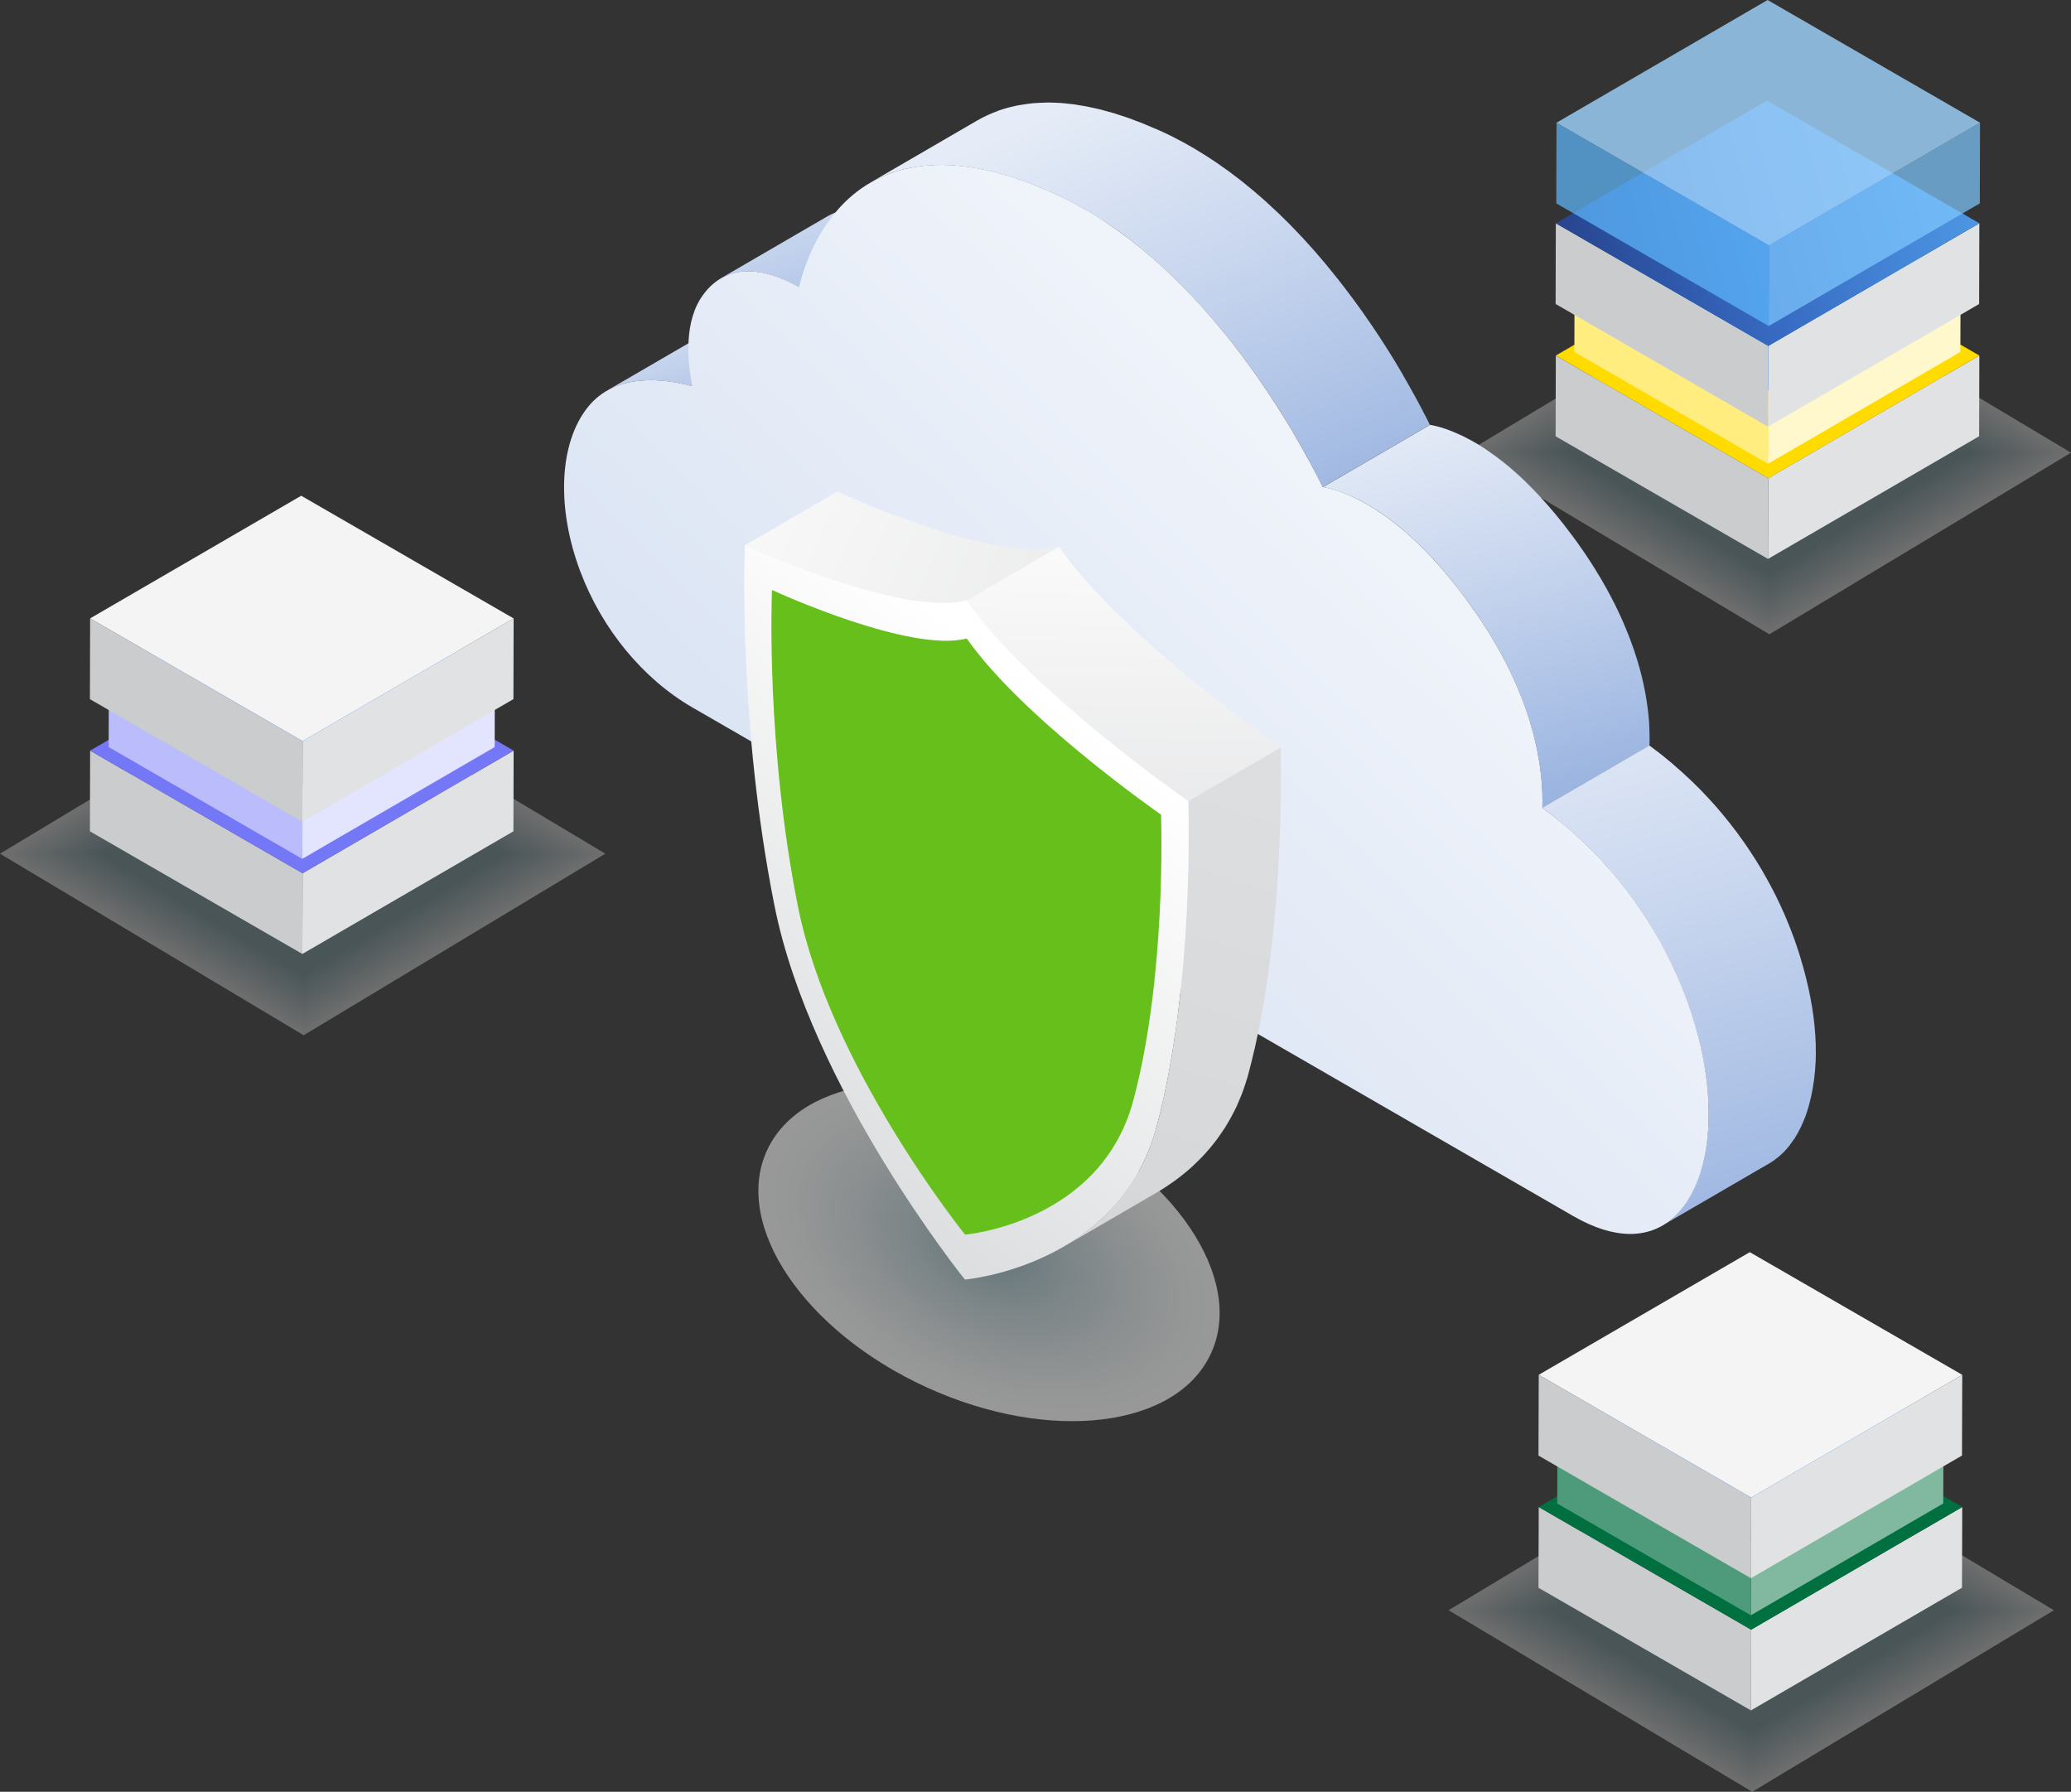 <?xml version="1.0" encoding="UTF-8"?>
<svg xmlns="http://www.w3.org/2000/svg" xmlns:xlink="http://www.w3.org/1999/xlink" id="Layer_1" viewBox="0 0 484.65 419.27">
  <rect x="0" y="0" width="484.65" height="419.27" fill="#333333" stroke="none"/>
  <defs>
    <style>.cls-1{mask:url(#mask);}.cls-2{fill:url(#linear-gradient);}.cls-2,.cls-3,.cls-4,.cls-5,.cls-6,.cls-7,.cls-8,.cls-9,.cls-10,.cls-11,.cls-12,.cls-13,.cls-14,.cls-15,.cls-16,.cls-17,.cls-18,.cls-19,.cls-20,.cls-21,.cls-22,.cls-23,.cls-24,.cls-25,.cls-26,.cls-27,.cls-28,.cls-29,.cls-30,.cls-31,.cls-32,.cls-33,.cls-34,.cls-35,.cls-36,.cls-37,.cls-38,.cls-39,.cls-40,.cls-41,.cls-42,.cls-43,.cls-44,.cls-45,.cls-46,.cls-47,.cls-48,.cls-49,.cls-50,.cls-51,.cls-52,.cls-53,.cls-54,.cls-55,.cls-56,.cls-57,.cls-58,.cls-59,.cls-60,.cls-61,.cls-62,.cls-63,.cls-64,.cls-65,.cls-66,.cls-67,.cls-68,.cls-69,.cls-70,.cls-71,.cls-72,.cls-73,.cls-74,.cls-75,.cls-76,.cls-77,.cls-78,.cls-79,.cls-80,.cls-81,.cls-82,.cls-83,.cls-84,.cls-85{stroke-width:0px;}.cls-3{fill:url(#linear-gradient-11);}.cls-4{fill:url(#linear-gradient-12);}.cls-5{fill:url(#linear-gradient-13);}.cls-6{fill:url(#linear-gradient-10);}.cls-7{fill:url(#linear-gradient-15);}.cls-8{fill:url(#linear-gradient-14);}.cls-86{opacity:.29;}.cls-87{opacity:.8;}.cls-88{opacity:.7;}.cls-9{fill:url(#linear-gradient-4);}.cls-10{fill:url(#linear-gradient-2);}.cls-11{fill:url(#linear-gradient-3);}.cls-12{fill:url(#linear-gradient-8);}.cls-13{fill:url(#linear-gradient-9);}.cls-14{fill:url(#linear-gradient-7);}.cls-15{fill:url(#linear-gradient-5);}.cls-16{fill:url(#linear-gradient-6);}.cls-17{fill:url(#radial-gradient);isolation:isolate;opacity:.5;}.cls-18{fill:#f3f7f8;}.cls-19{fill:#f8fafb;}.cls-20{fill:#60bbff;}.cls-21{fill:#7578f6;}.cls-22{fill:#82aab4;}.cls-23{fill:#4d9b7a;}.cls-24{fill:#87adb7;}.cls-25{fill:#9abbc3;}.cls-26{fill:#89afb9;}.cls-27{fill:#a2c0c7;}.cls-28{fill:#93b6bf;}.cls-29{fill:#cedee2;}.cls-30{fill:#dde8eb;}.cls-31{fill:#d0dfe3;}.cls-32{fill:#caccce;}.cls-33{fill:#c9dadf;}.cls-34{fill:#cbdce0;}.cls-35{fill:#c4d7dc;}.cls-36{fill:#dfe9ec;}.cls-37{fill:#d3e1e5;}.cls-38{fill:#dae6e9;}.cls-39{fill:#e1e2e3;}.cls-40{fill:#c7d9dd;}.cls-41{fill:#d5e3e6;}.cls-42{fill:#acc6cd;}.cls-43{fill:#d8e4e8;}.cls-44{fill:#d9d9d9;}.cls-45{fill:#a9c5cc;}.cls-46{fill:#bdd2d8;}.cls-47{fill:#bfd4d9;}.cls-48{fill:#a4c1c9;}.cls-49{fill:#aec8cf;}.cls-50{fill:#b0cad0;}.cls-51{fill:#a7c3ca;}.cls-52{fill:#c2d5da;}.cls-53{fill:#b8cfd5;}.cls-54{fill:#b5cdd3;}.cls-55{fill:#9dbcc5;}.cls-56{fill:#a0d6ff;}.cls-57{fill:#b3cbd2;}.cls-58{fill:#98b9c2;}.cls-59{fill:#bad0d6;}.cls-60{fill:#babcfb;}.cls-61{fill:#8cb1ba;}.cls-62{fill:#8eb2bc;}.cls-63{fill:#96b7c0;}.cls-64{fill:#9fbec6;}.cls-65{fill:#84acb6;}.cls-66{fill:#fdfdfe;}.cls-67{fill:#91b4bd;}.cls-68{fill:#80b8a0;}.cls-69{fill:#80c9ff;}.cls-70{fill:#fff;}.cls-71{fill:#fff8cc;}.cls-72{fill:#ffed80;}.cls-73{fill:#ffdb00;}.cls-74{fill:#e3e4fd;}.cls-75{fill:#e2ebed;}.cls-76{fill:#e4edef;}.cls-77{fill:#eef3f5;}.cls-78{fill:#ebf2f3;}.cls-79{fill:#f0f5f6;}.cls-80{fill:#fafcfc;}.cls-81{fill:#f5f8f9;}.cls-82{fill:#e9f0f2;}.cls-83{fill:#e6eef0;}.cls-84{fill:#f4f4f5;}.cls-85{fill:#007041;}</style>
    <mask id="mask" x="-74" y="-36" width="736" height="532" maskUnits="userSpaceOnUse">
      <g id="mask0_17331_25735">
        <rect class="cls-44" x="-74" y="-36" width="736" height="532"></rect>
      </g>
    </mask>
    <linearGradient id="linear-gradient" x1="583.16" y1="442.21" x2="358.98" y2="382.23" gradientTransform="translate(0 462) scale(1 -1)" gradientUnits="userSpaceOnUse">
      <stop offset="0" stop-color="#00d7ff"></stop>
      <stop offset=".5" stop-color="#0066f7"></stop>
      <stop offset="1" stop-color="#0057c3"></stop>
    </linearGradient>
    <linearGradient id="linear-gradient-2" x1="599.66" y1="459.52" x2="353.65" y2="393.71" gradientTransform="translate(0 462) scale(1 -1)" gradientUnits="userSpaceOnUse">
      <stop offset=".41" stop-color="#60bbff"></stop>
      <stop offset=".53" stop-color="#519fea"></stop>
      <stop offset=".77" stop-color="#376bc3"></stop>
      <stop offset="1" stop-color="#21387e"></stop>
    </linearGradient>
    <linearGradient id="linear-gradient-3" x1="156.59" y1="399.92" x2="180.02" y2="336.18" gradientTransform="translate(0 462) scale(1 -1)" gradientUnits="userSpaceOnUse">
      <stop offset="0" stop-color="#e5ecf7"></stop>
      <stop offset=".29" stop-color="#c7d5ee"></stop>
      <stop offset=".92" stop-color="#7c9ed7"></stop>
      <stop offset="1" stop-color="#7397d5"></stop>
    </linearGradient>
    <linearGradient id="linear-gradient-4" x1="179.63" y1="435.22" x2="210.14" y2="343.68" gradientTransform="translate(0 462) scale(1 -1)" gradientUnits="userSpaceOnUse">
      <stop offset="0" stop-color="#e5ecf7"></stop>
      <stop offset=".29" stop-color="#c7d5ee"></stop>
      <stop offset=".92" stop-color="#7c9ed7"></stop>
      <stop offset="1" stop-color="#7397d5"></stop>
    </linearGradient>
    <linearGradient id="linear-gradient-5" x1="249.77" y1="436.86" x2="316.24" y2="278.84" gradientTransform="translate(0 462) scale(1 -1)" gradientUnits="userSpaceOnUse">
      <stop offset="0" stop-color="#e5ecf7"></stop>
      <stop offset=".29" stop-color="#c7d5ee"></stop>
      <stop offset=".92" stop-color="#7c9ed7"></stop>
      <stop offset="1" stop-color="#7397d5"></stop>
    </linearGradient>
    <linearGradient id="linear-gradient-6" x1="335.4" y1="366.09" x2="374.64" y2="228.77" gradientTransform="translate(0 462) scale(1 -1)" gradientUnits="userSpaceOnUse">
      <stop offset="0" stop-color="#e5ecf7"></stop>
      <stop offset=".29" stop-color="#c7d5ee"></stop>
      <stop offset=".92" stop-color="#7c9ed7"></stop>
      <stop offset="1" stop-color="#7397d5"></stop>
    </linearGradient>
    <linearGradient id="linear-gradient-7" x1="376" y1="305.19" x2="434.85" y2="106.86" gradientTransform="translate(0 462) scale(1 -1)" gradientUnits="userSpaceOnUse">
      <stop offset="0" stop-color="#e5ecf7"></stop>
      <stop offset=".29" stop-color="#c7d5ee"></stop>
      <stop offset=".92" stop-color="#7c9ed7"></stop>
      <stop offset="1" stop-color="#7397d5"></stop>
    </linearGradient>
    <linearGradient id="linear-gradient-8" x1="324.61" y1="332.83" x2="25.47" y2="29.33" gradientTransform="translate(0 462) scale(1 -1)" gradientUnits="userSpaceOnUse">
      <stop offset="0" stop-color="#eff3fa"></stop>
      <stop offset=".5" stop-color="#d1ddf1"></stop>
      <stop offset="1" stop-color="#cddaf0"></stop>
    </linearGradient>
    <radialGradient id="radial-gradient" cx="-12.05" cy="622.9" fx="-12.05" fy="622.9" r="1" gradientTransform="translate(-8155.62 20367.26) rotate(24.48) scale(56.87 -34.91)" gradientUnits="userSpaceOnUse">
      <stop offset="0" stop-color="#95b7c0"></stop>
      <stop offset=".02" stop-color="#98b9c2"></stop>
      <stop offset=".33" stop-color="#c4d7dc"></stop>
      <stop offset=".61" stop-color="#e4ecef"></stop>
      <stop offset=".84" stop-color="#f7fafa"></stop>
      <stop offset="1" stop-color="#fff"></stop>
    </radialGradient>
    <linearGradient id="linear-gradient-9" x1="150.85" y1="361.62" x2="310.25" y2="289.12" gradientTransform="translate(0 462) scale(1 -1)" gradientUnits="userSpaceOnUse">
      <stop offset=".18" stop-color="#f8f8f8"></stop>
      <stop offset="1" stop-color="#e1e2e3"></stop>
    </linearGradient>
    <linearGradient id="linear-gradient-10" x1="263.54" y1="343.7" x2="261.66" y2="223.69" gradientTransform="translate(0 462) scale(1 -1)" gradientUnits="userSpaceOnUse">
      <stop offset="0" stop-color="#fdfdfd"></stop>
      <stop offset="1" stop-color="#dcdddf"></stop>
    </linearGradient>
    <linearGradient id="linear-gradient-11" x1="314.89" y1="336.5" x2="245.5" y2="117.09" gradientTransform="translate(0 462) scale(1 -1)" gradientUnits="userSpaceOnUse">
      <stop offset="0" stop-color="#e1e2e4"></stop>
      <stop offset="1" stop-color="#d1d3d5"></stop>
    </linearGradient>
    <linearGradient id="linear-gradient-12" x1="248.34" y1="296.86" x2="32.68" y2="18.07" gradientTransform="translate(0 462) scale(1 -1)" gradientUnits="userSpaceOnUse">
      <stop offset="0" stop-color="#fff"></stop>
      <stop offset=".52" stop-color="#caccce"></stop>
    </linearGradient>
    <linearGradient id="linear-gradient-13" x1="70.38" y1="388.74" x2="165.07" y2="300.37" gradientTransform="translate(0 462) scale(1 -1)" gradientUnits="userSpaceOnUse">
      <stop offset="0" stop-color="#98d464"></stop>
      <stop offset="1" stop-color="#67bf1b"></stop>
    </linearGradient>
    <linearGradient id="linear-gradient-14" x1="240.16" y1="349.76" x2="15.97" y2="289.78" gradientTransform="translate(0 462) scale(1 -1)" gradientUnits="userSpaceOnUse">
      <stop offset="0" stop-color="#00d7ff"></stop>
      <stop offset=".5" stop-color="#0066f7"></stop>
      <stop offset="1" stop-color="#0057c3"></stop>
    </linearGradient>
    <linearGradient id="linear-gradient-15" x1="579.15" y1="172.75" x2="354.97" y2="112.77" gradientTransform="translate(0 462) scale(1 -1)" gradientUnits="userSpaceOnUse">
      <stop offset="0" stop-color="#00d7ff"></stop>
      <stop offset=".5" stop-color="#0066f7"></stop>
      <stop offset="1" stop-color="#0057c3"></stop>
    </linearGradient>
  </defs>
  <g class="cls-1">
    <g class="cls-86">
      <path class="cls-70" d="M484.65,105.93l-70.59,42.49-71.06-42.49,70.59-42.48,71.06,42.48Z"></path>
      <path class="cls-66" d="M484.19,105.93l-70.13,42.21-70.6-42.21,70.13-42.2,70.6,42.2Z"></path>
      <path class="cls-80" d="M483.73,105.94l-69.67,41.94-70.14-41.94,69.68-41.94,70.13,41.94Z"></path>
      <path class="cls-19" d="M483.28,105.93l-69.22,41.66-69.68-41.66,69.23-41.66,69.67,41.66Z"></path>
      <path class="cls-81" d="M482.82,105.94l-68.77,41.38-69.22-41.38,68.77-41.38,69.22,41.38Z"></path>
      <path class="cls-18" d="M482.36,105.93l-68.31,41.11-68.76-41.11,68.31-41.11,68.76,41.11Z"></path>
      <path class="cls-79" d="M481.9,105.94l-67.85,40.84-68.3-40.84,67.85-40.83,68.3,40.83Z"></path>
      <path class="cls-77" d="M481.44,105.93l-67.39,40.56-67.84-40.56,67.39-40.56,67.84,40.56Z"></path>
      <path class="cls-78" d="M480.98,105.93l-66.93,40.28-67.38-40.28,66.93-40.28,67.38,40.28Z"></path>
      <path class="cls-82" d="M480.53,105.94l-66.48,40.01-66.92-40.01,66.48-40.01,66.91,40.01Z"></path>
      <path class="cls-83" d="M480.07,105.93l-66.01,39.74-66.46-39.74,66.02-39.73,66.45,39.73Z"></path>
      <path class="cls-76" d="M479.61,105.93l-65.57,39.46-66-39.46,65.57-39.45,66,39.45Z"></path>
      <path class="cls-75" d="M479.15,105.93l-65.11,39.18-65.54-39.18,65.11-39.18,65.54,39.18Z"></path>
      <path class="cls-36" d="M478.69,105.93l-64.65,38.91-65.08-38.91,64.65-38.91,65.08,38.91Z"></path>
      <path class="cls-30" d="M478.23,105.94l-64.19,38.64-64.62-38.64,64.19-38.63,64.62,38.63Z"></path>
      <path class="cls-38" d="M477.77,105.93l-63.73,38.36-64.16-38.36,63.74-38.35,64.15,38.35Z"></path>
      <path class="cls-43" d="M477.31,105.93l-63.27,38.09-63.7-38.09,63.28-38.08,63.69,38.08Z"></path>
      <path class="cls-41" d="M476.86,105.93l-62.82,37.81-63.24-37.81,62.82-37.81,63.24,37.81Z"></path>
      <path class="cls-37" d="M476.4,105.93l-62.36,37.53-62.78-37.53,62.36-37.53,62.78,37.53Z"></path>
      <path class="cls-31" d="M475.94,105.93l-61.91,37.26-62.32-37.26,61.91-37.25,62.32,37.25Z"></path>
      <path class="cls-29" d="M475.48,105.94l-61.45,36.99-61.86-36.99,61.45-36.98,61.86,36.98Z"></path>
      <path class="cls-34" d="M475.02,105.94l-60.99,36.71-61.4-36.71,61-36.71,61.39,36.71Z"></path>
      <path class="cls-33" d="M474.56,105.94l-60.53,36.43-60.94-36.43,60.54-36.43,60.93,36.43Z"></path>
      <path class="cls-40" d="M474.1,105.94l-60.08,36.16-60.47-36.16,60.08-36.16,60.47,36.16Z"></path>
      <path class="cls-35" d="M473.65,105.94l-59.62,35.89-60.02-35.89,59.62-35.88,60.02,35.88Z"></path>
      <path class="cls-52" d="M473.19,105.94l-59.17,35.61-59.56-35.61,59.16-35.6,59.56,35.6Z"></path>
      <path class="cls-47" d="M472.73,105.94l-58.71,35.33-59.1-35.33,58.71-35.33,59.1,35.33Z"></path>
      <path class="cls-46" d="M472.27,105.93l-58.25,35.06-58.64-35.06,58.25-35.06,58.64,35.06Z"></path>
      <path class="cls-59" d="M471.81,105.93l-57.79,34.78-58.18-34.78,57.8-34.78,58.17,34.78Z"></path>
      <path class="cls-53" d="M471.35,105.93l-57.33,34.51-57.72-34.51,57.34-34.5,57.71,34.5Z"></path>
      <path class="cls-54" d="M470.89,105.93l-56.88,34.24-57.25-34.24,56.88-34.23,57.25,34.23Z"></path>
      <path class="cls-57" d="M470.43,105.93l-56.42,33.96-56.79-33.96,56.42-33.96,56.8,33.96Z"></path>
      <path class="cls-50" d="M469.98,105.93l-55.96,33.68-56.34-33.68,55.96-33.68,56.34,33.68Z"></path>
      <path class="cls-49" d="M469.52,105.94l-55.51,33.41-55.88-33.41,55.51-33.41,55.88,33.41Z"></path>
      <path class="cls-42" d="M469.06,105.94l-55.05,33.14-55.42-33.14,55.06-33.13,55.41,33.13Z"></path>
      <path class="cls-45" d="M468.6,105.94l-54.59,32.86-54.96-32.86,54.6-32.85,54.95,32.85Z"></path>
      <path class="cls-51" d="M468.14,105.94l-54.14,32.58-54.49-32.58,54.14-32.58,54.49,32.58Z"></path>
      <path class="cls-48" d="M467.68,105.94l-53.68,32.31-54.03-32.31,53.68-32.31,54.03,32.31Z"></path>
      <path class="cls-27" d="M467.22,105.93l-53.22,32.04-53.57-32.04,53.22-32.03,53.57,32.03Z"></path>
      <path class="cls-64" d="M466.77,105.94l-52.76,31.76-53.12-31.76,52.76-31.75,53.12,31.75Z"></path>
      <path class="cls-55" d="M466.31,105.93l-52.3,31.48-52.66-31.48,52.31-31.47,52.65,31.47Z"></path>
      <path class="cls-25" d="M465.85,105.93l-51.85,31.21-52.2-31.21,51.86-31.21,52.19,31.21Z"></path>
      <path class="cls-58" d="M465.39,105.93l-51.4,30.93-51.73-30.93,51.4-30.93,51.73,30.93Z"></path>
      <path class="cls-63" d="M464.93,105.93l-50.94,30.66-51.27-30.66,50.94-30.65,51.27,30.65Z"></path>
      <path class="cls-28" d="M464.47,105.93l-50.48,30.39-50.81-30.39,50.48-30.37,50.81,30.37Z"></path>
      <path class="cls-67" d="M464.01,105.93l-50.02,30.11-50.36-30.11,50.02-30.11,50.36,30.11Z"></path>
      <path class="cls-62" d="M463.56,105.93l-49.56,29.83-49.9-29.83,49.57-29.83,49.89,29.83Z"></path>
      <path class="cls-61" d="M463.1,105.94l-49.1,29.55-49.44-29.55,49.11-29.55,49.43,29.55Z"></path>
      <path class="cls-26" d="M462.64,105.93l-48.64,29.29-48.98-29.29,48.65-29.28,48.97,29.28Z"></path>
      <path class="cls-24" d="M462.18,105.94l-48.2,29.01-48.51-29.01,48.2-29,48.51,29Z"></path>
      <path class="cls-65" d="M461.72,105.93l-47.74,28.73-48.05-28.73,47.74-28.73,48.05,28.73Z"></path>
      <path class="cls-22" d="M461.26,105.94l-47.28,28.46-47.59-28.46,47.28-28.45,47.59,28.45Z"></path>
    </g>
    <path class="cls-39" d="M463.2,83.19l-.05,18.89-49.4,28.7.06-18.89,49.39-28.7Z"></path>
    <path class="cls-32" d="M413.81,111.9l-.06,18.89-49.71-28.7.05-18.89,49.72,28.7Z"></path>
    <path class="cls-73" d="M463.2,83.19l-49.39,28.7-49.72-28.7,49.4-28.7,49.71,28.7Z"></path>
    <path class="cls-71" d="M458.81,65.15l-.05,17.21-45.01,26.16.05-17.21,45.01-26.16Z"></path>
    <path class="cls-72" d="M413.79,91.31l-.05,17.21-45.31-26.16.05-17.21,45.31,26.16Z"></path>
    <path class="cls-2" d="M458.81,65.15l-45.01,26.16-45.31-26.16,45.01-26.16,45.31,26.16Z"></path>
    <path class="cls-39" d="M463.2,52.25l-.05,18.89-49.4,28.7.06-18.89,49.39-28.7Z"></path>
    <path class="cls-32" d="M413.81,80.95l-.06,18.89-49.71-28.71.05-18.88,49.72,28.7Z"></path>
    <path class="cls-10" d="M463.2,52.24l-49.39,28.7-49.72-28.7,49.4-28.7,49.71,28.7Z"></path>
    <g class="cls-88">
      <path class="cls-69" d="M463.36,28.71l-.05,18.88-49.4,28.7.06-18.88,49.39-28.7Z"></path>
    </g>
    <g class="cls-88">
      <path class="cls-20" d="M413.97,57.41l-.06,18.88-49.71-28.7.05-18.88,49.73,28.7Z"></path>
    </g>
    <g class="cls-87">
      <path class="cls-56" d="M463.36,28.71l-49.39,28.7-49.72-28.7L413.65,0l49.71,28.71Z"></path>
    </g>
    <path class="cls-11" d="M144.71,90.19c.22-.08.42-.15.63-.22.22-.07.44-.15.66-.2.21-.06.44-.12.66-.17.22-.06.45-.11.67-.16.14-.03.28-.05.42-.08.7-.13,1.41-.23,2.12-.3.05,0,.11,0,.16-.01.65-.06,1.31-.08,1.95-.09h.3c.66,0,1.31.03,1.95.07.13,0,.25.02.38.03.66.05,1.31.12,1.94.21.09,0,.18.03.26.04.69.1,1.38.2,2.02.33.03,0,.07,0,.1.02.73.15,1.43.3,2.1.47.33.09.65.17.96.25l25.07-14.57c-.3-.09-.62-.17-.95-.24h-.02c-.66-.17-1.37-.32-2.1-.47-.03,0-.05,0-.07-.02h-.03c-.65-.13-1.33-.23-2.02-.33-.06,0-.12-.02-.17-.03h-.09c-.63-.09-1.28-.15-1.94-.21-.07,0-.14-.02-.21-.02h-.18c-.64-.04-1.3-.07-1.95-.07h-.3c-.64,0-1.3.03-1.95.09h-.17c-.71.07-1.41.17-2.12.3-.07.01-.15.02-.21.03-.07.01-.14.03-.21.05-.22.05-.45.1-.67.16-.22.05-.44.11-.66.17-.22.06-.44.14-.66.21-.16.05-.31.09-.47.15-.06.02-.11.05-.17.07-.31.12-.62.24-.93.37-.16.07-.3.13-.46.19-.46.21-.91.44-1.35.69l-25.07,14.57c.44-.25.89-.49,1.35-.69.15-.07.3-.13.46-.19.31-.14.61-.26.93-.37v-.02Z"></path>
    <path class="cls-9" d="M170.88,64.16c.5-.17,1-.31,1.51-.41.14-.03.27-.04.4-.06.29-.05.59-.1.9-.13.21-.02.42-.03.62-.04.21,0,.4-.03.6-.03.24,0,.49,0,.73.02.16,0,.31,0,.46.02.33.02.66.06.99.1.06,0,.13,0,.18.02.39.05.78.12,1.16.2.12.02.23.05.35.08.26.06.53.12.79.18.16.04.31.09.46.13.22.06.45.13.66.19.18.05.34.11.52.17.19.07.4.14.6.21.19.07.37.14.55.21.19.07.36.14.55.21.2.08.4.17.59.25.16.07.32.14.48.22.24.11.47.21.7.33.12.06.24.12.36.18.36.18.71.36,1.05.55.29.16.57.32.85.48l25.07-14.57c-.26-.16-.55-.31-.84-.47,0,0,0,0-.02,0-.34-.19-.69-.36-1.05-.55-.03,0-.05-.03-.07-.04-.1-.05-.2-.09-.29-.14-.23-.11-.46-.22-.7-.33-.05-.02-.09-.05-.14-.07-.12-.05-.23-.1-.34-.15-.2-.09-.39-.17-.6-.25-.06-.02-.12-.05-.17-.08-.12-.05-.24-.09-.37-.14-.18-.07-.37-.14-.56-.2-.06-.02-.12-.05-.18-.07-.14-.05-.27-.09-.41-.14-.18-.06-.34-.12-.52-.17-.06-.02-.11-.04-.17-.05-.17-.05-.33-.09-.51-.14-.16-.04-.3-.09-.46-.13-.04,0-.08-.02-.12-.03-.22-.06-.45-.1-.67-.15-.12-.03-.23-.06-.35-.08-.02,0-.04,0-.06,0-.36-.07-.72-.13-1.09-.18h-.02c-.06,0-.13,0-.19-.02-.3-.04-.6-.07-.92-.1h-.08c-.16,0-.31,0-.46-.02-.2,0-.41-.02-.62-.02h-.11c-.2,0-.4.02-.61.03-.18,0-.34,0-.52.02-.04,0-.07,0-.11.02-.3.03-.6.08-.9.13-.12.02-.24.03-.36.05,0,0-.03,0-.04,0-.51.1-1.01.24-1.51.41-.05.02-.1.02-.16.04-.19.07-.36.15-.55.22-.12.05-.24.1-.36.15-.37.17-.74.35-1.1.56l-25.07,14.57c.36-.21.73-.39,1.1-.56.12-.06.24-.1.36-.15.23-.1.47-.18.7-.26l.05-.03Z"></path>
    <path class="cls-15" d="M258.27,51.7c.46.3.91.59,1.37.9.43.29.86.59,1.29.9.48.34.96.67,1.43,1.01.38.27.75.57,1.12.85.55.41,1.09.83,1.64,1.25.37.28.73.59,1.09.87.56.45,1.11.9,1.66,1.36.36.3.71.6,1.06.91.58.5,1.15.99,1.72,1.5.33.29.65.59.98.88.67.61,1.34,1.23,2,1.86.22.21.45.42.67.63.89.85,1.76,1.71,2.6,2.57.2.21.39.41.6.61.66.68,1.33,1.38,1.97,2.07.27.29.55.59.82.89.6.65,1.2,1.32,1.79,1.98.24.27.49.55.73.82.83.95,1.64,1.89,2.44,2.85.07.09.14.17.21.25.8.97,1.59,1.94,2.35,2.91.2.24.38.49.58.73.96,1.22,1.88,2.43,2.78,3.64.18.25.37.5.56.75.54.72,1.05,1.44,1.57,2.17.19.26.37.53.56.78.66.94,1.31,1.87,1.93,2.79.05.08.1.15.15.22.58.87,1.15,1.72,1.71,2.56.18.26.34.53.52.79.47.72.92,1.42,1.36,2.13.13.2.25.4.38.61.55.87,1.07,1.73,1.58,2.57.12.18.22.37.33.56.4.67.79,1.33,1.17,1.98.16.27.32.55.48.81.18.3.35.6.52.9.19.32.37.64.55.96.17.29.33.59.5.88.17.3.34.61.5.9.16.28.3.56.45.83.16.29.32.59.47.87.14.26.28.52.41.77.12.23.23.45.35.66.37.69.72,1.38,1.04,2,0,.03.02.05.04.08.31.61.61,1.19.88,1.73.13.24.25.5.36.73l25.07-14.57c-.09-.16-.17-.34-.25-.52-.03-.06-.07-.14-.1-.2-.27-.55-.57-1.12-.89-1.74-.01-.03-.02-.05-.04-.07-.32-.63-.68-1.31-1.05-2.01-.05-.09-.09-.17-.14-.26-.07-.12-.14-.25-.2-.38-.14-.26-.28-.53-.43-.8-.15-.27-.3-.56-.46-.84-.16-.28-.31-.57-.47-.85-.17-.29-.32-.58-.5-.89-.17-.29-.33-.58-.5-.89-.18-.31-.36-.62-.54-.95-.18-.3-.35-.61-.53-.92-.09-.15-.17-.28-.24-.43-.07-.12-.15-.24-.21-.37-.38-.64-.77-1.31-1.17-1.98-.11-.18-.22-.37-.33-.56-.51-.84-1.03-1.7-1.59-2.57-.12-.19-.24-.39-.37-.58-.45-.7-.9-1.42-1.38-2.15-.17-.26-.34-.52-.51-.78-.55-.85-1.12-1.71-1.71-2.57-.04-.06-.08-.13-.13-.18,0-.01-.02-.02-.03-.04-.62-.92-1.27-1.85-1.93-2.79-.19-.26-.37-.53-.56-.78-.52-.72-1.03-1.44-1.57-2.17-.13-.18-.24-.34-.38-.52-.06-.08-.12-.15-.18-.22-.9-1.21-1.82-2.42-2.78-3.64-.09-.11-.17-.22-.25-.33-.11-.14-.22-.27-.33-.4-.77-.96-1.55-1.94-2.35-2.91-.06-.07-.11-.14-.17-.2,0-.02-.03-.03-.04-.05-.79-.96-1.61-1.9-2.43-2.85-.09-.1-.17-.19-.25-.29-.16-.18-.32-.35-.48-.54-.58-.66-1.18-1.32-1.79-1.98-.16-.18-.31-.35-.48-.53-.12-.13-.24-.24-.35-.36-.64-.69-1.31-1.38-1.97-2.07-.16-.17-.31-.33-.48-.5-.04-.04-.08-.08-.12-.12-.86-.87-1.73-1.73-2.6-2.57-.05-.04-.09-.09-.14-.13-.18-.17-.36-.33-.54-.5-.66-.62-1.33-1.25-2-1.86-.13-.11-.24-.22-.36-.34-.2-.19-.41-.35-.61-.54-.57-.51-1.14-1-1.73-1.5-.18-.17-.37-.33-.56-.49-.17-.14-.34-.27-.51-.41-.55-.46-1.1-.91-1.66-1.36-.24-.2-.48-.39-.72-.59-.13-.1-.25-.2-.38-.29-.54-.42-1.08-.83-1.63-1.24-.28-.21-.56-.43-.84-.64-.1-.07-.2-.14-.28-.2-.47-.34-.96-.68-1.43-1.01-.34-.24-.67-.49-1.02-.72-.09-.06-.18-.12-.26-.18-.45-.3-.91-.6-1.37-.9-.37-.24-.74-.5-1.11-.73-.09-.06-.18-.11-.27-.17-.41-.26-.84-.52-1.26-.77-.4-.24-.78-.49-1.18-.72-.21-.13-.42-.24-.63-.37-.69-.4-1.4-.79-2.09-1.17-.24-.13-.49-.25-.73-.38-.35-.19-.7-.36-1.05-.55-.29-.15-.58-.31-.88-.46-.63-.31-1.28-.62-1.91-.91-.32-.15-.63-.29-.95-.43-.54-.24-1.04-.44-1.57-.66-.58-.24-1.16-.5-1.72-.73-.14-.06-.27-.12-.41-.18-.57-.22-1.11-.42-1.67-.63-.5-.19-1-.39-1.49-.57-.1-.03-.19-.08-.29-.11-.61-.21-1.2-.39-1.79-.59-.45-.15-.9-.3-1.34-.44-.06-.02-.13-.04-.19-.06-.64-.19-1.26-.35-1.88-.52-.41-.11-.82-.23-1.22-.34-.04,0-.07-.02-.11-.03-.6-.15-1.17-.26-1.76-.39-.44-.1-.89-.2-1.32-.29-.02,0-.05,0-.07-.02-.41-.08-.79-.13-1.18-.2-.61-.11-1.23-.22-1.82-.3-.03,0-.07,0-.1-.02-.29-.04-.57-.06-.85-.09-.7-.08-1.39-.17-2.07-.21-.07,0-.14-.02-.2-.02-.26-.02-.5,0-.75-.03-.69-.04-1.38-.07-2.05-.07-.12,0-.25,0-.37,0-.21,0-.4.02-.6.03-.73,0-1.45.05-2.15.1-.18,0-.37,0-.55.03-.2.02-.38.05-.57.07-.24.03-.49.06-.73.09-.53.07-1.04.15-1.54.23-.2.03-.4.07-.6.1-.08,0-.15.02-.22.04-.29.06-.58.14-.87.2-.39.09-.78.18-1.16.27-.34.09-.67.2-1,.29-.36.11-.73.21-1.08.34-.07.02-.14.04-.21.07-.14.05-.26.11-.4.17-.64.23-1.27.49-1.88.76-.21.1-.43.19-.63.29-.74.35-1.46.72-2.15,1.12l-25.07,14.57c.68-.4,1.4-.76,2.14-1.12.21-.1.43-.2.64-.29.6-.27,1.23-.53,1.88-.76.2-.08.4-.16.61-.22.35-.12.72-.22,1.08-.34.33-.1.66-.2,1-.29.38-.1.77-.19,1.16-.27.36-.08.72-.17,1.09-.24.19-.04.4-.07.6-.1.51-.09,1.02-.17,1.54-.23.24-.03.49-.06.73-.09.37-.04.75-.07,1.13-.09.7-.05,1.41-.09,2.15-.1.32,0,.64-.02.98-.02.66,0,1.36.03,2.05.07.32.02.62.02.96.05.67.05,1.36.13,2.07.21.32.04.62.06.95.11.6.08,1.21.2,1.82.3.42.07.83.13,1.26.21.43.09.88.2,1.32.29.62.14,1.22.26,1.85.42.4.1.82.22,1.23.34.68.19,1.36.36,2.06.58.44.14.9.29,1.35.44.68.22,1.38.44,2.08.69.49.18.99.37,1.49.57.68.26,1.38.52,2.08.8.57.22,1.14.49,1.72.73.83.36,1.66.7,2.52,1.09.93.43,1.85.89,2.79,1.37.35.18.7.36,1.05.55.95.5,1.88,1,2.82,1.55.61.35,1.21.72,1.81,1.09.42.25.84.51,1.26.77.47.29.93.6,1.39.9v-.03Z"></path>
    <path class="cls-16" d="M386.03,173c0-.5,0-1.01-.02-1.56v-.23c-.02-.5-.04-1.02-.07-1.57v-.14s0-.11,0-.17c-.04-.53-.08-1.06-.13-1.63v-.05s0-.1-.02-.14c-.05-.49-.11-.99-.17-1.5,0-.08-.02-.15-.03-.22,0-.04-.01-.09-.02-.14-.07-.54-.15-1.08-.23-1.65,0-.04,0-.07-.01-.1,0-.08-.03-.16-.04-.23-.08-.46-.16-.93-.24-1.4-.02-.09-.03-.18-.05-.27-.01-.06-.02-.12-.04-.18-.11-.57-.23-1.14-.35-1.73v-.04c0-.06-.03-.12-.04-.17-.11-.51-.23-1.02-.36-1.54-.02-.08-.04-.16-.06-.24-.03-.1-.06-.21-.08-.3-.11-.42-.21-.85-.33-1.28-.03-.12-.06-.24-.1-.36-.02-.06-.03-.12-.05-.17-.16-.56-.32-1.12-.5-1.7,0-.02,0-.04-.02-.06-.18-.58-.37-1.16-.57-1.76-.01-.05-.03-.09-.04-.13-.05-.16-.11-.31-.16-.46-.13-.38-.26-.77-.41-1.16-.03-.08-.06-.16-.09-.24-.06-.17-.13-.33-.18-.49-.12-.32-.24-.65-.37-.99-.04-.11-.08-.21-.12-.32-.06-.16-.13-.32-.2-.48-.12-.3-.24-.62-.37-.92-.05-.13-.1-.24-.15-.37-.07-.16-.14-.31-.2-.47-.13-.3-.25-.6-.39-.9-.06-.14-.11-.26-.17-.4-.07-.16-.15-.31-.21-.47-.14-.31-.28-.61-.42-.93-.07-.15-.13-.28-.2-.42-.07-.14-.14-.28-.2-.42-.17-.35-.34-.71-.52-1.07-.08-.16-.15-.31-.23-.48-.06-.11-.12-.21-.17-.32-.24-.48-.49-.96-.74-1.43-.09-.17-.17-.32-.24-.48-.02-.04-.05-.08-.07-.12-.57-1.05-1.16-2.13-1.79-3.2-.05-.09-.1-.18-.15-.27-.04-.07-.09-.14-.13-.21-.49-.83-1.01-1.67-1.53-2.52-.1-.16-.2-.31-.3-.47-.46-.73-.95-1.46-1.43-2.19-.09-.13-.17-.25-.25-.39-.06-.09-.13-.18-.18-.26-.55-.8-1.1-1.6-1.68-2.41-.39-.54-.78-1.07-1.17-1.6-.43-.59-.87-1.13-1.3-1.7-.22-.29-.46-.61-.68-.9-.09-.12-.18-.23-.26-.34-.64-.81-1.29-1.61-1.93-2.38-.14-.16-.26-.31-.4-.47-.18-.21-.34-.4-.52-.6-.3-.35-.61-.71-.91-1.06-.59-.67-1.18-1.32-1.77-1.96h0s-.02-.03-.03-.04c-.58-.62-1.15-1.22-1.73-1.8-.33-.33-.66-.65-.98-.98-.15-.15-.3-.3-.45-.45-.11-.11-.22-.22-.33-.33-.59-.57-1.18-1.11-1.77-1.64-.17-.17-.36-.31-.54-.47-.17-.15-.33-.28-.49-.43-.23-.21-.47-.42-.7-.61-.56-.47-1.12-.93-1.69-1.38-.09-.07-.19-.14-.27-.2l-.35-.26c-.33-.25-.67-.52-1.01-.77-.52-.38-1.04-.75-1.56-1.11-.06-.04-.13-.08-.18-.13-.08-.06-.17-.11-.24-.17-.36-.24-.72-.49-1.08-.71-.5-.31-.99-.61-1.48-.91-.12-.07-.22-.14-.34-.19-.37-.21-.74-.42-1.1-.61-.11-.06-.2-.1-.3-.16-.2-.11-.4-.21-.6-.31-.16-.08-.32-.18-.48-.25-.14-.07-.26-.12-.39-.18-.21-.1-.41-.19-.61-.28-.12-.05-.23-.12-.35-.17-.16-.07-.29-.13-.45-.19-.21-.09-.41-.18-.6-.25-.09-.04-.18-.08-.26-.12-.16-.06-.3-.11-.45-.17-.21-.08-.42-.16-.61-.23-.07-.03-.15-.06-.22-.09-.15-.05-.27-.09-.41-.14-.21-.08-.44-.15-.64-.21-.07-.02-.15-.05-.21-.07-.12-.04-.21-.06-.33-.09-.23-.07-.46-.13-.67-.18-.07-.02-.16-.05-.22-.06-.09-.02-.16-.03-.23-.05-.25-.06-.49-.12-.72-.16-.08-.02-.17-.04-.23-.05-.11-.02-.21-.04-.31-.06l-25.07,14.57c.18.03.36.07.55.11.23.05.47.1.71.16.15.04.3.08.46.12.21.06.45.12.67.18.18.05.35.11.54.16.2.07.43.14.64.22.21.07.41.14.62.21.2.07.41.16.61.23.23.09.47.18.72.28.2.08.4.17.6.25.26.12.53.23.8.35.19.09.4.18.6.28.28.14.58.28.88.43.2.1.4.21.6.31.46.24.92.5,1.4.77.96.56,1.93,1.17,2.91,1.81.08.06.17.11.24.17.92.62,1.83,1.3,2.75,2,.12.09.23.18.35.26.89.69,1.78,1.42,2.65,2.2.17.15.33.28.5.43.88.78,1.75,1.59,2.63,2.44.16.15.3.3.45.45.91.9,1.81,1.81,2.71,2.78,0,0,.02.02.03.03.9.96,1.79,1.99,2.68,3.03.17.19.34.4.51.6.87,1.03,1.73,2.1,2.59,3.2.22.29.45.6.68.89.83,1.07,1.65,2.17,2.47,3.3.59.81,1.14,1.61,1.68,2.41.15.22.29.44.44.66.49.73.96,1.46,1.43,2.19.1.16.2.32.31.48.53.85,1.04,1.68,1.53,2.52.1.17.18.32.28.49.62,1.08,1.23,2.15,1.79,3.2.11.21.21.4.31.6.25.48.5.96.74,1.44.14.26.26.53.39.79.18.36.35.72.52,1.07.14.28.27.57.4.85.15.31.28.62.42.93.13.29.25.58.38.87.13.3.26.59.38.9.12.28.23.57.35.84.13.31.25.61.37.93.11.26.21.54.31.8.13.33.24.65.37.98.09.25.19.5.27.74.14.38.27.76.4,1.14.07.21.15.41.2.6.2.6.38,1.17.57,1.75,0,.03.02.06.03.09.18.57.33,1.13.49,1.68.05.18.1.34.14.52.12.44.23.87.34,1.3.05.18.09.36.14.54.13.52.24,1.02.36,1.53.02.08.04.16.05.22.13.59.24,1.16.35,1.72.03.15.06.29.08.45.09.47.17.94.24,1.39.02.12.04.23.06.35.09.57.17,1.11.23,1.65.02.12.03.23.04.35.06.51.12,1.01.17,1.49,0,.07.01.13.02.2.05.56.1,1.1.13,1.63,0,.1.01.21.02.3.03.55.06,1.06.07,1.56v.24c0,.54.02,1.06.02,1.55v.21c0,.44-.01.87-.03,1.26l25.07-14.57c0-.4.02-.83.03-1.27v-.2h.03Z"></path>
    <path class="cls-14" d="M424.92,246.09c0-.34,0-.69,0-1.04v-.74c0-.11,0-.21-.02-.32-.01-.34-.03-.69-.05-1.04,0-.25-.02-.5-.04-.76,0-.12-.02-.23-.03-.35-.02-.35-.06-.7-.09-1.05-.02-.25-.04-.51-.06-.76-.01-.13-.03-.25-.04-.37-.04-.35-.08-.71-.12-1.07-.03-.25-.05-.5-.09-.75-.02-.14-.04-.27-.06-.41-.05-.36-.1-.73-.16-1.09-.04-.24-.07-.49-.11-.74-.02-.15-.05-.29-.08-.44-.06-.37-.13-.74-.2-1.11-.04-.24-.08-.49-.13-.73-.03-.16-.07-.3-.1-.46-.07-.38-.16-.76-.23-1.14-.05-.23-.09-.47-.15-.71-.04-.17-.08-.32-.12-.49-.09-.38-.17-.75-.26-1.13-.06-.23-.11-.47-.17-.7-.04-.18-.1-.35-.14-.53-.1-.38-.19-.76-.3-1.14-.06-.22-.12-.45-.18-.67-.05-.2-.12-.38-.17-.58-.1-.35-.21-.71-.31-1.06-.06-.21-.12-.42-.18-.62-.07-.22-.15-.45-.21-.68-.11-.34-.21-.68-.33-1.03-.06-.18-.11-.35-.17-.53-.1-.28-.19-.57-.29-.85-.11-.3-.2-.61-.31-.91-.05-.13-.09-.24-.13-.37-.15-.4-.3-.81-.46-1.21-.09-.23-.18-.47-.26-.7-.02-.06-.04-.11-.06-.16-.25-.66-.53-1.33-.8-1.99-.01-.03-.03-.06-.04-.09-.06-.15-.13-.29-.18-.44-.21-.49-.41-.98-.62-1.46-.06-.13-.12-.24-.17-.37-.11-.24-.23-.5-.34-.75-.13-.28-.25-.58-.39-.86-.1-.21-.2-.42-.3-.63-.15-.31-.29-.61-.45-.93-.1-.2-.18-.38-.27-.57-.13-.25-.26-.51-.39-.76-.18-.37-.38-.74-.58-1.11-.08-.16-.16-.31-.24-.47-.08-.15-.18-.3-.25-.45-.51-.95-1.04-1.89-1.59-2.84-.07-.13-.14-.25-.21-.38-.03-.05-.07-.11-.1-.16-.33-.56-.66-1.1-1-1.65-.18-.28-.34-.57-.53-.85-.5-.79-1.01-1.58-1.55-2.37-.02-.04-.05-.07-.07-.11-.7-1.03-1.43-2.06-2.18-3.07-.1-.13-.17-.26-.27-.39-.17-.22-.33-.44-.5-.65-.26-.35-.54-.71-.81-1.06-.13-.17-.25-.34-.39-.51-.19-.24-.4-.5-.6-.74-.25-.32-.52-.64-.78-.96-.12-.14-.21-.27-.33-.41-.26-.32-.55-.63-.81-.95-.21-.25-.43-.51-.64-.76-.07-.08-.14-.17-.21-.24-.39-.44-.78-.87-1.18-1.31-.18-.18-.34-.38-.52-.57-.03-.03-.05-.06-.08-.09-.61-.66-1.24-1.32-1.87-1.97,0,0-.02-.02-.04-.04-.19-.19-.37-.36-.56-.55-.49-.49-.97-.97-1.46-1.44-.03-.03-.07-.07-.11-.1-.29-.28-.6-.56-.91-.84-.39-.36-.77-.72-1.16-1.08-.05-.05-.1-.09-.16-.14-.37-.33-.75-.66-1.13-.99-.35-.3-.69-.62-1.04-.92-.06-.05-.12-.09-.17-.14-.39-.32-.79-.64-1.18-.97-.36-.29-.71-.58-1.07-.88-.06-.05-.12-.09-.18-.14-.41-.32-.83-.63-1.25-.95-.37-.28-.72-.57-1.1-.84-.13-.09-.25-.19-.38-.27l-25.07,14.57c.51.37.99.74,1.48,1.12.41.31.83.62,1.24.95.43.33.84.68,1.26,1.02.39.32.79.63,1.18.97.41.35.82.7,1.22,1.05.38.33.76.65,1.13.99.45.4.88.8,1.31,1.21.3.28.61.57.91.85.54.51,1.05,1.03,1.58,1.55.18.18.36.35.54.54.67.69,1.34,1.39,1.99,2.09.18.18.34.38.52.56.47.52.94,1.02,1.38,1.55.21.25.43.51.64.76.39.45.77.91,1.15,1.36.26.32.53.64.78.97.33.41.66.83.98,1.24.27.35.55.71.82,1.06.26.34.52.69.77,1.04.75,1.02,1.48,2.05,2.18,3.08,0,.02.02.04.03.05.55.81,1.07,1.62,1.59,2.43.18.27.34.56.51.83.34.56.69,1.11,1.02,1.68.11.18.2.35.3.53.55.95,1.08,1.89,1.59,2.84.17.3.33.61.5.92.2.37.38.74.58,1.11.22.45.45.89.67,1.34.16.31.3.61.45.93.23.5.47.99.7,1.49.12.25.23.5.34.75.27.6.54,1.22.79,1.82.06.15.13.29.18.44.31.75.61,1.5.91,2.25.09.22.18.46.25.68.21.54.4,1.06.59,1.6.11.3.2.59.31.9.16.47.32.93.47,1.39.12.34.22.68.33,1.02.14.44.27.88.4,1.31.11.35.2.7.31,1.05.12.42.23.84.35,1.26.1.38.2.75.29,1.13.11.41.2.82.3,1.22.09.38.18.76.26,1.13.09.4.18.8.26,1.21.08.38.16.75.22,1.13.08.4.15.8.22,1.19.07.37.13.74.2,1.11.07.39.13.79.19,1.18.05.36.11.72.16,1.08.05.39.1.78.15,1.17.04.35.08.71.12,1.06.04.38.07.76.11,1.14.03.35.06.7.09,1.05.03.37.05.74.06,1.11.02.35.04.69.05,1.03.01.36.02.71.03,1.07,0,.35,0,.69,0,1.03,0,.6,0,1.18-.02,1.77,0,.45-.04.89-.07,1.33-.02.35-.04.7-.07,1.04-.02.32-.06.63-.09.95-.04.38-.07.75-.12,1.12-.04.3-.08.6-.12.89-.06.39-.11.78-.18,1.17-.05.28-.1.57-.15.85-.08.41-.16.82-.24,1.23-.06.26-.12.52-.18.78-.12.48-.23.95-.36,1.4-.06.19-.11.4-.17.6-.21.69-.43,1.37-.66,2.02-.04.11-.09.21-.13.32-.24.63-.5,1.25-.78,1.84-.09.2-.17.4-.27.6-.11.21-.21.43-.32.63-.14.26-.28.53-.42.78-.12.2-.23.41-.36.61-.13.2-.25.4-.38.6-.29.45-.61.89-.93,1.3-.08.1-.15.2-.21.29-.39.49-.81.96-1.24,1.39-.11.11-.22.21-.33.32-.34.33-.7.64-1.06.94-.14.11-.27.21-.41.32-.48.36-.98.71-1.49,1.01l25.07-14.57c.52-.3,1.01-.64,1.49-1.02.14-.11.27-.21.41-.32.37-.29.72-.6,1.06-.94.11-.11.22-.2.33-.32.43-.44.85-.9,1.24-1.39.08-.1.15-.2.21-.29.32-.42.63-.85.93-1.3.05-.08.12-.16.17-.23.08-.12.15-.24.21-.37.12-.19.24-.4.36-.6.15-.25.28-.52.42-.77.11-.21.22-.42.33-.64.05-.1.1-.18.15-.29.05-.1.08-.2.13-.3.27-.6.54-1.21.78-1.84.03-.08.07-.16.1-.23.01-.03.02-.06.03-.09.24-.65.46-1.33.66-2.02,0-.05.03-.09.05-.14.05-.15.08-.31.12-.47.13-.46.25-.93.36-1.4.03-.11.06-.21.08-.31.04-.16.06-.31.1-.47.09-.4.17-.81.24-1.23.03-.15.06-.29.09-.45.02-.13.04-.26.06-.4.06-.38.12-.77.18-1.16.03-.19.06-.37.08-.56.01-.11.02-.22.04-.34.04-.37.08-.74.12-1.12.02-.21.05-.43.07-.64,0-.1.01-.21.02-.3.03-.34.05-.69.07-1.04.01-.24.03-.48.05-.71,0-.2.02-.4.02-.6.02-.48.02-.97.03-1.45v-.3h-.04Z"></path>
    <path class="cls-12" d="M253.83,48.94c30.31,17.5,49.66,52.78,55.7,65.01,2.39.43,5.96,1.5,10.44,4.09,8.17,4.72,16.31,12.66,24.16,23.59,15.47,21.52,17.11,39.22,16.81,47.4,27.63,20.12,39.58,51.67,38.9,73.4-.61,19.73-11.68,33.66-31.68,22.12l-206.09-118.99c-11.62-6.71-21.21-18.36-26.3-31.92-5.6-14.93-4.91-29.98,1.77-38.34,6.58-8.26,18-6.7,24.48-4.93-1.22-6.15-1.94-15.25,2.48-21.33,6.59-9.06,16.89-5.06,22.47-1.85,1.12-4.51,3.72-12.15,9.35-18.42,7.72-8.62,22.81-16.19,50.85-3.28,2.21,1.01,4.46,2.18,6.66,3.46v-.02Z"></path>
    <path class="cls-17" d="M283.43,316.61c7.98-17.53-8.82-42.35-37.53-55.42-28.71-13.07-58.46-9.45-66.44,8.08-7.98,17.54,8.82,42.35,37.53,55.42,28.71,13.07,58.46,9.46,66.44-8.08Z"></path>
    <path class="cls-13" d="M246.64,128.19c-.6.11-1.22.2-1.88.26h-.14c-.63.06-1.29.08-1.97.09h-.59c-.74,0-1.5-.03-2.28-.09h-.16c-.96-.07-1.95-.18-2.96-.32-.21-.03-.42-.05-.64-.09-.33-.05-.66-.1-.99-.15-.33-.05-.67-.1-1-.16-.33-.06-.68-.12-1.02-.18-.33-.06-.65-.12-.98-.19-.53-.1-1.05-.22-1.58-.33-.24-.05-.47-.1-.71-.15-.76-.17-1.53-.35-2.3-.54-.02,0-.04,0-.06,0-.91-.23-1.81-.47-2.71-.72-.24-.07-.48-.13-.72-.2-.84-.24-1.67-.48-2.5-.73-.08-.03-.16-.05-.24-.07-1.2-.36-2.4-.75-3.57-1.13-.12-.04-.26-.09-.38-.12-1.13-.37-2.24-.76-3.32-1.14-.19-.07-.38-.13-.56-.2-.62-.22-1.23-.44-1.83-.66-.12-.05-.25-.09-.37-.13-.73-.27-1.43-.52-2.12-.79-.2-.08-.39-.15-.59-.23-.49-.19-.97-.37-1.45-.55-.23-.09-.46-.18-.68-.27-.44-.17-.88-.34-1.3-.52-.21-.09-.42-.17-.62-.25-.21-.09-.42-.17-.62-.25-.28-.11-.55-.23-.82-.33-.2-.09-.39-.16-.58-.24-.26-.1-.51-.21-.74-.31-.18-.08-.36-.15-.55-.23-.24-.1-.46-.19-.68-.29-.17-.07-.33-.14-.5-.21-.2-.09-.4-.17-.59-.26-.15-.07-.3-.13-.44-.19-.18-.08-.36-.15-.52-.23-.12-.06-.25-.1-.36-.16-.17-.08-.32-.14-.47-.21-.1-.04-.2-.09-.29-.12-.14-.07-.28-.12-.4-.18-.06-.03-.13-.06-.19-.09-.13-.06-.24-.1-.33-.15-.03,0-.08-.03-.11-.05-.11-.05-.2-.1-.26-.12l-21.6,12.55c.06.03.15.07.27.12h.02c.1.05.23.11.37.17,0,0,.03,0,.04.02.04.02.1.04.14.06.14.06.29.12.45.2.08.04.16.08.25.11.16.07.32.14.51.22.1.05.23.1.34.15.18.08.36.15.55.24.13.06.28.11.42.18.2.09.4.17.61.27.16.07.32.13.49.21.22.1.45.19.69.29.18.08.35.15.54.23.25.1.5.21.76.32.19.08.38.16.58.24.27.12.55.23.83.34.2.09.4.16.61.25.09.04.16.07.25.1.12.05.26.1.38.15.42.17.85.33,1.3.52.23.09.45.18.69.27.47.18.96.36,1.44.55.2.08.39.15.59.23.69.26,1.4.52,2.12.79.12.05.25.09.37.13.6.22,1.21.44,1.83.66.1.04.19.07.3.1.1.03.19.07.28.1,1.09.38,2.2.76,3.33,1.14.12.04.26.09.38.12,1.17.38,2.37.76,3.58,1.13.02,0,.03,0,.05.02.07.02.13.04.19.06.83.25,1.67.5,2.5.73.24.07.48.13.72.2.91.25,1.81.49,2.71.72.02,0,.03,0,.05,0h0c.77.19,1.54.37,2.3.54.24.06.47.1.71.15.52.11,1.05.23,1.58.33.11.02.21.05.32.07.22.05.44.08.66.12.34.07.68.12,1.01.18.34.06.68.11,1.01.16.33.05.66.1.98.15.11.02.23.04.34.05.11.01.2.02.3.03,1.01.13,2,.24,2.96.31h.17c.78.06,1.54.08,2.28.09.11,0,.22,0,.33,0,.09,0,.17,0,.26,0,.68,0,1.34-.03,1.97-.09h.14c.65-.06,1.28-.15,1.88-.26.07-.01.14-.02.2-.03.32-.07.65-.13.96-.22l21.57-12.54c-.37.1-.76.17-1.17.25v-.03Z"></path>
    <path class="cls-6" d="M274.91,185.2c.1.07.17.12.27.19.22.16.44.32.63.46.11.08.21.15.31.23.16.11.32.23.46.32.1.07.17.12.26.18.14.1.27.19.38.28.07.05.12.09.18.12.12.09.22.15.32.22.03.02.07.05.1.07.11.08.19.13.24.17l21.57-12.54s-.14-.1-.24-.17c-.03-.02-.07-.05-.1-.07-.09-.07-.19-.13-.31-.22-.06-.04-.13-.1-.2-.14-.11-.08-.23-.16-.35-.25-.09-.07-.18-.13-.28-.2-.13-.1-.29-.21-.44-.32-.12-.08-.22-.15-.34-.24-.19-.13-.39-.29-.6-.43-.1-.07-.19-.13-.29-.21-.32-.23-.67-.49-1.03-.74-.06-.05-.12-.1-.19-.13-.31-.22-.62-.46-.96-.71-.11-.09-.24-.18-.36-.27-.29-.21-.58-.43-.88-.65-.14-.11-.29-.22-.44-.33-.32-.24-.64-.48-.97-.73-.13-.1-.26-.2-.4-.3-.46-.34-.94-.71-1.42-1.08-.1-.08-.2-.15-.31-.23-.4-.31-.8-.61-1.22-.94-.17-.13-.35-.27-.53-.4-.36-.28-.73-.56-1.1-.85-.19-.14-.37-.29-.56-.44-.47-.36-.94-.73-1.41-1.11-.09-.07-.18-.13-.27-.21-.14-.11-.3-.24-.45-.35-.52-.41-1.05-.83-1.59-1.26-.25-.2-.51-.41-.76-.61-.44-.35-.88-.71-1.33-1.07-.29-.23-.57-.47-.87-.71-.43-.34-.85-.7-1.28-1.05-.31-.25-.61-.51-.92-.75-.42-.35-.85-.71-1.28-1.07-.26-.22-.52-.44-.77-.66-1.01-.86-2.04-1.73-3.06-2.62-.12-.1-.25-.22-.38-.33-.96-.84-1.93-1.7-2.89-2.56-.14-.13-.3-.26-.44-.39-1.66-1.5-3.32-3.04-4.94-4.59-.13-.13-.28-.27-.41-.39-1.21-1.17-2.41-2.34-3.57-3.53-.17-.17-.33-.34-.51-.52-.82-.84-1.62-1.68-2.41-2.52-.13-.14-.27-.29-.4-.42-.73-.78-1.43-1.56-2.12-2.34-.21-.24-.41-.47-.61-.71-.41-.48-.83-.96-1.22-1.43-.27-.32-.53-.64-.78-.96-.29-.35-.57-.71-.85-1.05-.26-.32-.51-.64-.76-.96-.27-.35-.54-.71-.8-1.06-.42-.56-.83-1.13-1.22-1.68l-21.57,12.54c.33.46.65.92.99,1.38.08.1.16.2.24.31.26.34.53.7.8,1.05.18.23.34.46.52.69.08.1.15.19.23.29.28.34.56.7.85,1.04.19.24.38.48.57.72.07.09.14.17.22.25.4.48.81.96,1.22,1.42.17.2.33.39.51.59.04.04.08.09.11.12.69.78,1.39,1.56,2.12,2.34.04.04.08.09.11.12.1.1.19.2.29.3.78.84,1.59,1.68,2.41,2.51.11.12.22.23.33.34.06.06.12.12.18.17,1.17,1.18,2.36,2.36,3.57,3.53.09.09.17.17.26.25.06.05.1.1.16.15,1.62,1.56,3.28,3.09,4.94,4.59.04.03.07.07.1.1.11.11.23.2.34.31.95.86,1.92,1.71,2.88,2.55.13.12.26.23.39.34,1.02.89,2.04,1.76,3.05,2.61.11.09.21.18.3.27.16.13.32.27.48.4.43.35.85.71,1.27,1.06.31.26.61.51.92.76.43.35.86.71,1.28,1.05.29.24.58.48.87.71.45.36.89.72,1.33,1.07.25.2.51.41.77.61.53.43,1.06.84,1.59,1.26.13.1.27.21.4.32.02,0,.03.03.05.04.09.07.18.14.27.21.48.37.95.74,1.41,1.11.19.14.37.29.56.44.37.29.74.57,1.1.85.17.13.35.27.53.4.41.32.82.63,1.22.94.1.08.2.15.3.23.49.37.96.74,1.42,1.08.13.1.27.2.4.3.33.25.66.5.97.73.15.12.3.22.44.32.31.23.59.44.88.65.12.09.24.18.36.27.05.03.1.07.14.1.29.21.55.4.82.6.06.05.12.1.19.13.36.27.71.52,1.03.75l-.06-.02Z"></path>
    <path class="cls-3" d="M299.73,182.81v-7.9l-21.57,12.54v10.37c0,.43,0,.88,0,1.34v.49c0,.61-.02,1.25-.03,1.9v.41c0,.52-.02,1.07-.04,1.62,0,.22-.01.44-.02.66,0,.54-.03,1.09-.05,1.64,0,.18,0,.36-.02.55-.02.74-.05,1.48-.08,2.25,0,.15,0,.31-.02.45-.02.56-.05,1.13-.07,1.7-.03.72-.07,1.45-.11,2.2,0,.28-.03.55-.04.83-.06,1.03-.11,2.07-.17,3.14,0,.17-.02.35-.04.53-.06.89-.12,1.79-.17,2.69-.03.37-.06.74-.08,1.12-.06.74-.11,1.48-.17,2.24-.03.32-.06.65-.08.97-.15,1.8-.32,3.62-.5,5.47-.03.26-.05.52-.08.77-.19,1.85-.4,3.74-.64,5.62-.04.28-.07.55-.11.83-.2,1.62-.42,3.25-.66,4.88-.04.27-.09.55-.12.81-.25,1.69-.53,3.39-.81,5.08-.02.12-.05.26-.07.38-.24,1.36-.49,2.71-.75,4.06-.07.33-.13.68-.2,1.01-.29,1.44-.59,2.88-.92,4.3-.05.2-.1.39-.13.58-.41,1.79-.84,3.56-1.31,5.3-.16.6-.34,1.17-.52,1.76-.21.69-.43,1.36-.67,2.02-.12.34-.24.69-.36,1.02-.1.26-.2.51-.3.75-.2.5-.4.98-.62,1.46-.11.25-.22.49-.33.74-.17.37-.35.74-.54,1.1-.22.44-.44.87-.67,1.29-.18.33-.36.65-.54.98-.23.41-.47.81-.72,1.2-.17.29-.35.56-.54.84-.38.59-.77,1.17-1.17,1.72-.13.19-.27.39-.41.57-.54.73-1.09,1.42-1.66,2.1-.11.14-.24.27-.35.4-.47.54-.94,1.06-1.41,1.57-.19.2-.38.4-.57.59-.45.45-.9.89-1.36,1.32-.17.16-.34.33-.53.49-.62.56-1.25,1.11-1.89,1.62-.09.07-.17.13-.26.2-.56.45-1.13.88-1.7,1.3-.2.15-.41.3-.62.44-.48.34-.96.67-1.43.98-.2.13-.39.27-.59.39-.66.42-1.32.83-1.97,1.21l21.57-12.54c.66-.38,1.32-.79,1.98-1.21.2-.12.39-.26.59-.39.48-.32.96-.65,1.43-.98.21-.14.41-.29.61-.44.57-.42,1.14-.85,1.7-1.31.09-.07.17-.12.25-.2.64-.52,1.27-1.06,1.89-1.62.17-.16.34-.32.51-.49.46-.43.91-.87,1.36-1.32.19-.19.38-.39.57-.59.49-.51.96-1.03,1.42-1.58.11-.13.24-.26.35-.4.57-.68,1.12-1.38,1.66-2.1.13-.18.27-.38.41-.57.4-.56.79-1.14,1.18-1.73.09-.13.18-.25.26-.38.1-.14.18-.31.27-.46.25-.39.48-.8.72-1.21.18-.33.36-.64.54-.97.23-.42.45-.86.67-1.29.11-.23.24-.44.34-.67.07-.14.12-.29.19-.43.11-.24.22-.49.33-.74.21-.48.42-.96.61-1.46.1-.25.2-.51.31-.76.05-.13.11-.27.16-.41.08-.2.13-.41.2-.61.24-.66.46-1.33.67-2.02.06-.19.12-.36.18-.55.12-.4.23-.8.33-1.2.47-1.75.9-3.52,1.31-5.31.03-.12.07-.25.1-.37.02-.07.03-.14.05-.22.32-1.42.62-2.86.92-4.3.07-.33.13-.67.2-1,.27-1.36.52-2.71.76-4.07.02-.1.04-.2.06-.3,0-.03,0-.06,0-.09.3-1.69.56-3.38.81-5.07.04-.28.09-.55.12-.82.24-1.63.46-3.26.66-4.88.02-.13.04-.27.06-.4.02-.14.03-.28.05-.42.23-1.89.45-3.77.64-5.63.03-.26.05-.52.08-.77.18-1.84.35-3.67.5-5.46,0-.12.02-.24.03-.36.02-.21.03-.42.05-.63.06-.74.11-1.47.17-2.2.03-.38.06-.77.09-1.15.06-.89.11-1.76.17-2.63.01-.19.03-.39.04-.58.07-1.06.12-2.1.17-3.13.02-.29.03-.55.04-.83.04-.75.07-1.48.11-2.2,0-.12,0-.26.02-.39.02-.43.04-.85.05-1.27,0-.17,0-.34.02-.51.03-.76.06-1.5.08-2.24,0-.19.01-.36.02-.55.02-.56.03-1.11.05-1.65,0-.21.01-.42.02-.63.01-.56.03-1.12.04-1.65v-.39c0-.65.02-1.29.03-1.9v-.49c0-.46,0-.91.01-1.35v-2.44.02Z"></path>
    <path class="cls-4" d="M278.06,187.45c.07,2.17,1.36,43.43-7.39,76.18-8.71,32.6-44.54,35.75-44.87,35.78-.35-.43-36.04-44.87-44.54-87.4-8.54-42.74-7.02-82.37-6.95-84.46,1.85.84,37.05,16.84,51.92,12.92,14.79,21.04,49.97,45.68,51.83,46.97Z"></path>
    <path class="cls-5" d="M271.71,190.63c.06,1.9,1.2,38.11-6.49,66.86-7.64,28.61-39.08,31.38-39.38,31.41-.31-.37-31.63-39.38-39.09-76.71-7.49-37.5-6.16-72.29-6.09-74.13,1.62.74,32.52,14.78,45.57,11.34,12.98,18.47,43.86,40.09,45.48,41.23h0Z"></path>
    <g class="cls-86">
      <path class="cls-70" d="M141.65,199.76l-70.59,42.48L0,199.76l70.59-42.49,71.06,42.49Z"></path>
      <path class="cls-66" d="M141.19,199.76l-70.13,42.2L.46,199.76l70.13-42.21,70.6,42.21Z"></path>
      <path class="cls-80" d="M140.74,199.76l-69.68,41.93L.92,199.76l69.68-41.94,70.14,41.94Z"></path>
      <path class="cls-19" d="M140.28,199.76l-69.23,41.66L1.38,199.76l69.22-41.66,69.68,41.66Z"></path>
      <path class="cls-81" d="M139.82,199.77l-68.77,41.38L1.83,199.77l68.77-41.39,69.22,41.39Z"></path>
      <path class="cls-18" d="M139.36,199.76l-68.31,41.1L2.29,199.76l68.31-41.12,68.76,41.12Z"></path>
      <path class="cls-79" d="M138.9,199.77l-67.85,40.83L2.75,199.77l67.85-40.84,68.3,40.84Z"></path>
      <path class="cls-77" d="M138.44,199.77l-67.39,40.56L3.21,199.77l67.39-40.56,67.84,40.56Z"></path>
      <path class="cls-78" d="M137.98,199.77l-66.93,40.28L3.67,199.77l66.93-40.28,67.38,40.28Z"></path>
      <path class="cls-82" d="M137.52,199.77l-66.48,40.01L4.13,199.77l66.47-40.02,66.92,40.02Z"></path>
      <path class="cls-83" d="M137.07,199.76l-66.02,39.73L4.59,199.76l66.02-39.74,66.46,39.74Z"></path>
      <path class="cls-76" d="M136.61,199.76l-65.57,39.45L5.04,199.76l65.57-39.46,66,39.46Z"></path>
      <path class="cls-75" d="M136.15,199.76l-65.11,39.18L5.5,199.76l65.11-39.18,65.54,39.18Z"></path>
      <path class="cls-36" d="M135.69,199.76l-64.65,38.91L5.96,199.76l64.65-38.91,65.08,38.91Z"></path>
      <path class="cls-30" d="M135.23,199.76l-64.19,38.63L6.42,199.76l64.19-38.64,64.62,38.64Z"></path>
      <path class="cls-38" d="M134.77,199.76l-63.74,38.35L6.88,199.76l63.73-38.36,64.16,38.36Z"></path>
      <path class="cls-43" d="M134.31,199.76l-63.28,38.08L7.34,199.76l63.27-38.09,63.7,38.09Z"></path>
      <path class="cls-41" d="M133.86,199.76l-62.82,37.81L7.8,199.76l62.82-37.81,63.24,37.81Z"></path>
      <path class="cls-37" d="M133.4,199.77l-62.37,37.53-62.78-37.53,62.37-37.53,62.78,37.53Z"></path>
      <path class="cls-31" d="M132.94,199.76l-61.91,37.26-62.32-37.26,61.91-37.26,62.32,37.26Z"></path>
      <path class="cls-29" d="M132.48,199.77l-61.45,36.98-61.86-36.98,61.45-36.99,61.86,36.99Z"></path>
      <path class="cls-34" d="M132.02,199.76l-61,36.7-61.39-36.7,60.99-36.71,61.4,36.71Z"></path>
      <path class="cls-33" d="M131.56,199.77l-60.54,36.43-60.93-36.43,60.53-36.43,60.94,36.43Z"></path>
      <path class="cls-40" d="M131.1,199.76l-60.08,36.16-60.47-36.16,60.08-36.16,60.47,36.16Z"></path>
      <path class="cls-35" d="M130.65,199.77l-59.62,35.88-60.02-35.88,59.62-35.89,60.01,35.89Z"></path>
      <path class="cls-52" d="M130.19,199.77l-59.16,35.6-59.56-35.6,59.16-35.61,59.56,35.61Z"></path>
      <path class="cls-47" d="M129.73,199.76l-58.71,35.32-59.1-35.32,58.71-35.33,59.1,35.33Z"></path>
      <path class="cls-46" d="M129.27,199.76l-58.25,35.06-58.64-35.06,58.25-35.06,58.64,35.06Z"></path>
      <path class="cls-59" d="M128.81,199.76l-57.8,34.78-58.17-34.78,57.79-34.79,58.18,34.79Z"></path>
      <path class="cls-53" d="M128.35,199.76l-57.34,34.5-57.71-34.5,57.34-34.51,57.71,34.51Z"></path>
      <path class="cls-54" d="M127.89,199.76l-56.88,34.23-57.25-34.23,56.88-34.24,57.25,34.24Z"></path>
      <path class="cls-57" d="M127.43,199.76l-56.42,33.96-56.79-33.96,56.42-33.96,56.79,33.96Z"></path>
      <path class="cls-50" d="M126.98,199.77l-55.96,33.68-56.34-33.68,55.96-33.68,56.34,33.68Z"></path>
      <path class="cls-49" d="M126.52,199.76l-55.51,33.41-55.88-33.41,55.51-33.41,55.88,33.41Z"></path>
      <path class="cls-42" d="M126.06,199.77l-55.05,33.13-55.41-33.13,55.05-33.14,55.42,33.14Z"></path>
      <path class="cls-45" d="M125.6,199.77l-54.6,32.85-54.95-32.85,54.59-32.86,54.96,32.86Z"></path>
      <path class="cls-51" d="M125.14,199.76l-54.14,32.58-54.49-32.58,54.14-32.58,54.49,32.58Z"></path>
      <path class="cls-48" d="M124.68,199.77l-53.68,32.31-54.03-32.31,53.68-32.31,54.03,32.31Z"></path>
      <path class="cls-27" d="M124.22,199.76l-53.22,32.03-53.58-32.03,53.22-32.04,53.57,32.04Z"></path>
      <path class="cls-64" d="M123.77,199.77l-52.76,31.75-53.12-31.75,52.76-31.76,53.12,31.76Z"></path>
      <path class="cls-55" d="M123.31,199.76l-52.31,31.47-52.65-31.47,52.3-31.48,52.66,31.48Z"></path>
      <path class="cls-25" d="M122.85,199.77l-51.85,31.21-52.19-31.21,51.85-31.21,52.2,31.21Z"></path>
      <path class="cls-58" d="M122.39,199.76l-51.4,30.93-51.73-30.93,51.4-30.93,51.73,30.93Z"></path>
      <path class="cls-63" d="M121.93,199.76l-50.94,30.65-51.27-30.65,50.94-30.66,51.27,30.66Z"></path>
      <path class="cls-28" d="M121.47,199.76l-50.48,30.38-50.81-30.38,50.48-30.38,50.81,30.38Z"></path>
      <path class="cls-67" d="M121.01,199.76l-50.02,30.1-50.35-30.1,50.02-30.11,50.35,30.11Z"></path>
      <path class="cls-62" d="M120.55,199.76l-49.56,29.83-49.9-29.83,49.56-29.83,49.9,29.83Z"></path>
      <path class="cls-61" d="M120.1,199.77l-49.11,29.55-49.43-29.55,49.1-29.56,49.44,29.56Z"></path>
      <path class="cls-26" d="M119.64,199.76l-48.65,29.28-48.97-29.28,48.65-29.29,48.97,29.29Z"></path>
      <path class="cls-24" d="M119.18,199.77l-48.2,29-48.51-29,48.2-29.01,48.51,29.01Z"></path>
      <path class="cls-65" d="M118.72,199.76l-47.74,28.72-48.05-28.72,47.74-28.73,48.05,28.73Z"></path>
      <path class="cls-22" d="M118.26,199.77l-47.28,28.45-47.59-28.45,47.28-28.46,47.59,28.46Z"></path>
    </g>
    <path class="cls-39" d="M120.2,175.64l-.05,18.88-49.4,28.7.06-18.88,49.39-28.7Z"></path>
    <path class="cls-32" d="M70.81,204.34l-.06,18.88-49.71-28.7.05-18.88,49.72,28.7Z"></path>
    <path class="cls-21" d="M120.2,175.64l-49.39,28.7-49.72-28.7,49.4-28.71,49.71,28.71Z"></path>
    <path class="cls-74" d="M115.81,157.59l-.05,17.22-45.01,26.15.05-17.21,45.01-26.16Z"></path>
    <path class="cls-60" d="M70.79,183.76l-.05,17.21-45.31-26.16.05-17.21,45.31,26.16Z"></path>
    <path class="cls-8" d="M115.81,157.59l-45.01,26.16-45.31-26.16,45.01-26.16,45.31,26.16Z"></path>
    <path class="cls-39" d="M120.2,144.71l-.05,18.88-49.4,28.7.06-18.88,49.39-28.7Z"></path>
    <path class="cls-32" d="M70.81,173.42l-.06,18.88-49.71-28.7.05-18.89,49.72,28.71Z"></path>
    <path class="cls-84" d="M120.2,144.71l-49.39,28.7-49.72-28.71,49.4-28.7,49.71,28.71Z"></path>
    <g class="cls-86">
      <path class="cls-70" d="M480.64,376.79l-70.59,42.48-71.05-42.49,70.58-42.48,71.06,42.49Z"></path>
      <path class="cls-66" d="M480.18,376.78l-70.13,42.21-70.59-42.21,70.13-42.2,70.59,42.21Z"></path>
      <path class="cls-80" d="M479.73,376.79l-69.68,41.93-70.13-41.94,69.68-41.93,70.13,41.94Z"></path>
      <path class="cls-19" d="M479.27,376.79l-69.22,41.66-69.67-41.67,69.22-41.65,69.68,41.66Z"></path>
      <path class="cls-81" d="M478.81,376.79l-68.76,41.38-69.22-41.39,68.76-41.38,69.22,41.39Z"></path>
      <path class="cls-18" d="M478.35,376.79l-68.3,41.11-68.76-41.12,68.3-41.11,68.76,41.11Z"></path>
      <path class="cls-79" d="M477.89,376.79l-67.85,40.83-68.29-40.84,67.84-40.83,68.3,40.84Z"></path>
      <path class="cls-77" d="M477.43,376.8l-67.39,40.55-67.83-40.56,67.39-40.55,67.83,40.56Z"></path>
      <path class="cls-78" d="M476.97,376.79l-66.93,40.28-67.37-40.29,66.93-40.27,67.37,40.28Z"></path>
      <path class="cls-82" d="M476.52,376.8l-66.47,40.01-66.91-40.02,66.47-40.01,66.91,40.02Z"></path>
      <path class="cls-83" d="M476.06,376.79l-66.02,39.73-66.45-39.74,66.02-39.73,66.46,39.74Z"></path>
      <path class="cls-76" d="M475.6,376.78l-65.56,39.45-66-39.46,65.56-39.45,66,39.46Z"></path>
      <path class="cls-75" d="M475.14,376.79l-65.11,39.18-65.53-39.18,65.1-39.18,65.54,39.18Z"></path>
      <path class="cls-36" d="M474.68,376.78l-64.65,38.91-65.07-38.92,64.64-38.9,65.08,38.91Z"></path>
      <path class="cls-30" d="M474.22,376.79l-64.19,38.63-64.61-38.64,64.19-38.63,64.61,38.64Z"></path>
      <path class="cls-38" d="M473.76,376.79l-63.73,38.35-64.15-38.36,63.73-38.35,64.15,38.36Z"></path>
      <path class="cls-43" d="M473.3,376.78l-63.27,38.08-63.69-38.09,63.27-38.08,63.69,38.09Z"></path>
      <path class="cls-41" d="M472.85,376.79l-62.81,37.81-63.24-37.82,62.81-37.8,63.24,37.81Z"></path>
      <path class="cls-37" d="M472.39,376.78l-62.37,37.53-62.77-37.54,62.35-37.53,62.78,37.54Z"></path>
      <path class="cls-31" d="M471.93,376.79l-61.91,37.26-62.31-37.26,61.9-37.26,62.32,37.26Z"></path>
      <path class="cls-29" d="M471.47,376.79l-61.45,36.98-61.85-36.98,61.45-36.99,61.85,36.99Z"></path>
      <path class="cls-34" d="M471.01,376.79l-60.99,36.7-61.39-36.7,60.99-36.71,61.39,36.71Z"></path>
      <path class="cls-33" d="M470.55,376.79l-60.53,36.43-60.93-36.43,60.53-36.43,60.93,36.43Z"></path>
      <path class="cls-40" d="M470.09,376.79l-60.07,36.16-60.47-36.16,60.07-36.17,60.47,36.17Z"></path>
      <path class="cls-35" d="M469.64,376.8l-59.62,35.88-60.01-35.88,59.61-35.89,60.02,35.89Z"></path>
      <path class="cls-52" d="M469.18,376.79l-59.16,35.6-59.55-35.6,59.15-35.61,59.56,35.61Z"></path>
      <path class="cls-47" d="M468.72,376.78l-58.71,35.33-59.09-35.33,58.71-35.33,59.09,35.33Z"></path>
      <path class="cls-46" d="M468.26,376.78l-58.25,35.06-58.63-35.06,58.25-35.06,58.63,35.06Z"></path>
      <path class="cls-59" d="M467.8,376.78l-57.79,34.78-58.17-34.78,57.79-34.79,58.17,34.79Z"></path>
      <path class="cls-53" d="M467.34,376.79l-57.33,34.5-57.71-34.5,57.33-34.51,57.71,34.51Z"></path>
      <path class="cls-54" d="M466.88,376.78l-56.87,34.23-57.25-34.23,56.87-34.24,57.25,34.24Z"></path>
      <path class="cls-57" d="M466.42,376.79l-56.42,33.95-56.79-33.95,56.41-33.96,56.79,33.96Z"></path>
      <path class="cls-50" d="M465.97,376.79l-55.96,33.68-56.33-33.68,55.95-33.68,56.34,33.68Z"></path>
      <path class="cls-49" d="M465.51,376.79l-55.51,33.4-55.87-33.4,55.51-33.41,55.87,33.41Z"></path>
      <path class="cls-42" d="M465.05,376.79l-55.05,33.13-55.41-33.13,55.05-33.14,55.41,33.14Z"></path>
      <path class="cls-45" d="M464.59,376.79l-54.59,32.85-54.95-32.85,54.59-32.86,54.95,32.86Z"></path>
      <path class="cls-51" d="M464.13,376.79l-54.13,32.58-54.49-32.58,54.13-32.58,54.49,32.58Z"></path>
      <path class="cls-48" d="M463.67,376.79l-53.68,32.3-54.02-32.3,53.67-32.31,54.03,32.31Z"></path>
      <path class="cls-27" d="M463.22,376.79l-53.22,32.03-53.57-32.03,53.21-32.04,53.58,32.04Z"></path>
      <path class="cls-64" d="M462.76,376.79l-52.76,31.75-53.11-31.75,52.76-31.76,53.11,31.76Z"></path>
      <path class="cls-55" d="M462.3,376.79l-52.3,31.48-52.66-31.48,52.31-31.48,52.65,31.48Z"></path>
      <path class="cls-25" d="M461.84,376.79l-51.85,31.21-52.2-31.21,51.85-31.21,52.19,31.21Z"></path>
      <path class="cls-58" d="M461.38,376.78l-51.39,30.93-51.74-30.93,51.4-30.94,51.73,30.94Z"></path>
      <path class="cls-63" d="M460.92,376.79l-50.94,30.65-51.27-30.65,50.94-30.66,51.27,30.66Z"></path>
      <path class="cls-28" d="M460.46,376.78l-50.48,30.38-50.81-30.38,50.48-30.38,50.81,30.38Z"></path>
      <path class="cls-67" d="M460,376.79l-50.02,30.1-50.36-30.1,50.03-30.11,50.35,30.11Z"></path>
      <path class="cls-62" d="M459.55,376.78l-49.56,29.83-49.9-29.83,49.57-29.83,49.89,29.83Z"></path>
      <path class="cls-61" d="M459.09,376.79l-49.1,29.55-49.44-29.55,49.11-29.56,49.43,29.56Z"></path>
      <path class="cls-26" d="M458.63,376.79l-48.64,29.28-48.98-29.28,48.65-29.29,48.97,29.29Z"></path>
      <path class="cls-24" d="M458.17,376.79l-48.19,29-48.52-29,48.2-29.01,48.51,29.01Z"></path>
      <path class="cls-65" d="M457.71,376.79l-47.74,28.72-48.05-28.72,47.74-28.73,48.05,28.73Z"></path>
      <path class="cls-22" d="M457.25,376.79l-47.28,28.45-47.59-28.45,47.28-28.45,47.59,28.45Z"></path>
    </g>
    <path class="cls-39" d="M459.2,352.64l-.06,18.88-49.39,28.7.05-18.88,49.4-28.7Z"></path>
    <path class="cls-32" d="M409.8,381.35l-.05,18.88-49.72-28.7.06-18.89,49.71,28.71Z"></path>
    <path class="cls-85" d="M459.2,352.64l-49.4,28.7-49.71-28.71,49.39-28.7,49.73,28.71Z"></path>
    <path class="cls-68" d="M454.81,334.59l-.06,17.22-45.01,26.15.05-17.21,45.02-26.16Z"></path>
    <path class="cls-23" d="M409.78,360.76l-.05,17.21-45.31-26.16.05-17.21,45.31,26.16Z"></path>
    <path class="cls-7" d="M454.81,334.6l-45.02,26.16-45.31-26.16,45.01-26.16,45.32,26.16Z"></path>
    <path class="cls-39" d="M459.2,321.71l-.06,18.88-49.39,28.7.05-18.88,49.4-28.7Z"></path>
    <path class="cls-32" d="M409.8,350.42l-.05,18.88-49.72-28.7.06-18.89,49.71,28.71Z"></path>
    <path class="cls-84" d="M459.2,321.71l-49.4,28.7-49.71-28.71,49.39-28.7,49.73,28.71Z"></path>
  </g>
</svg>
